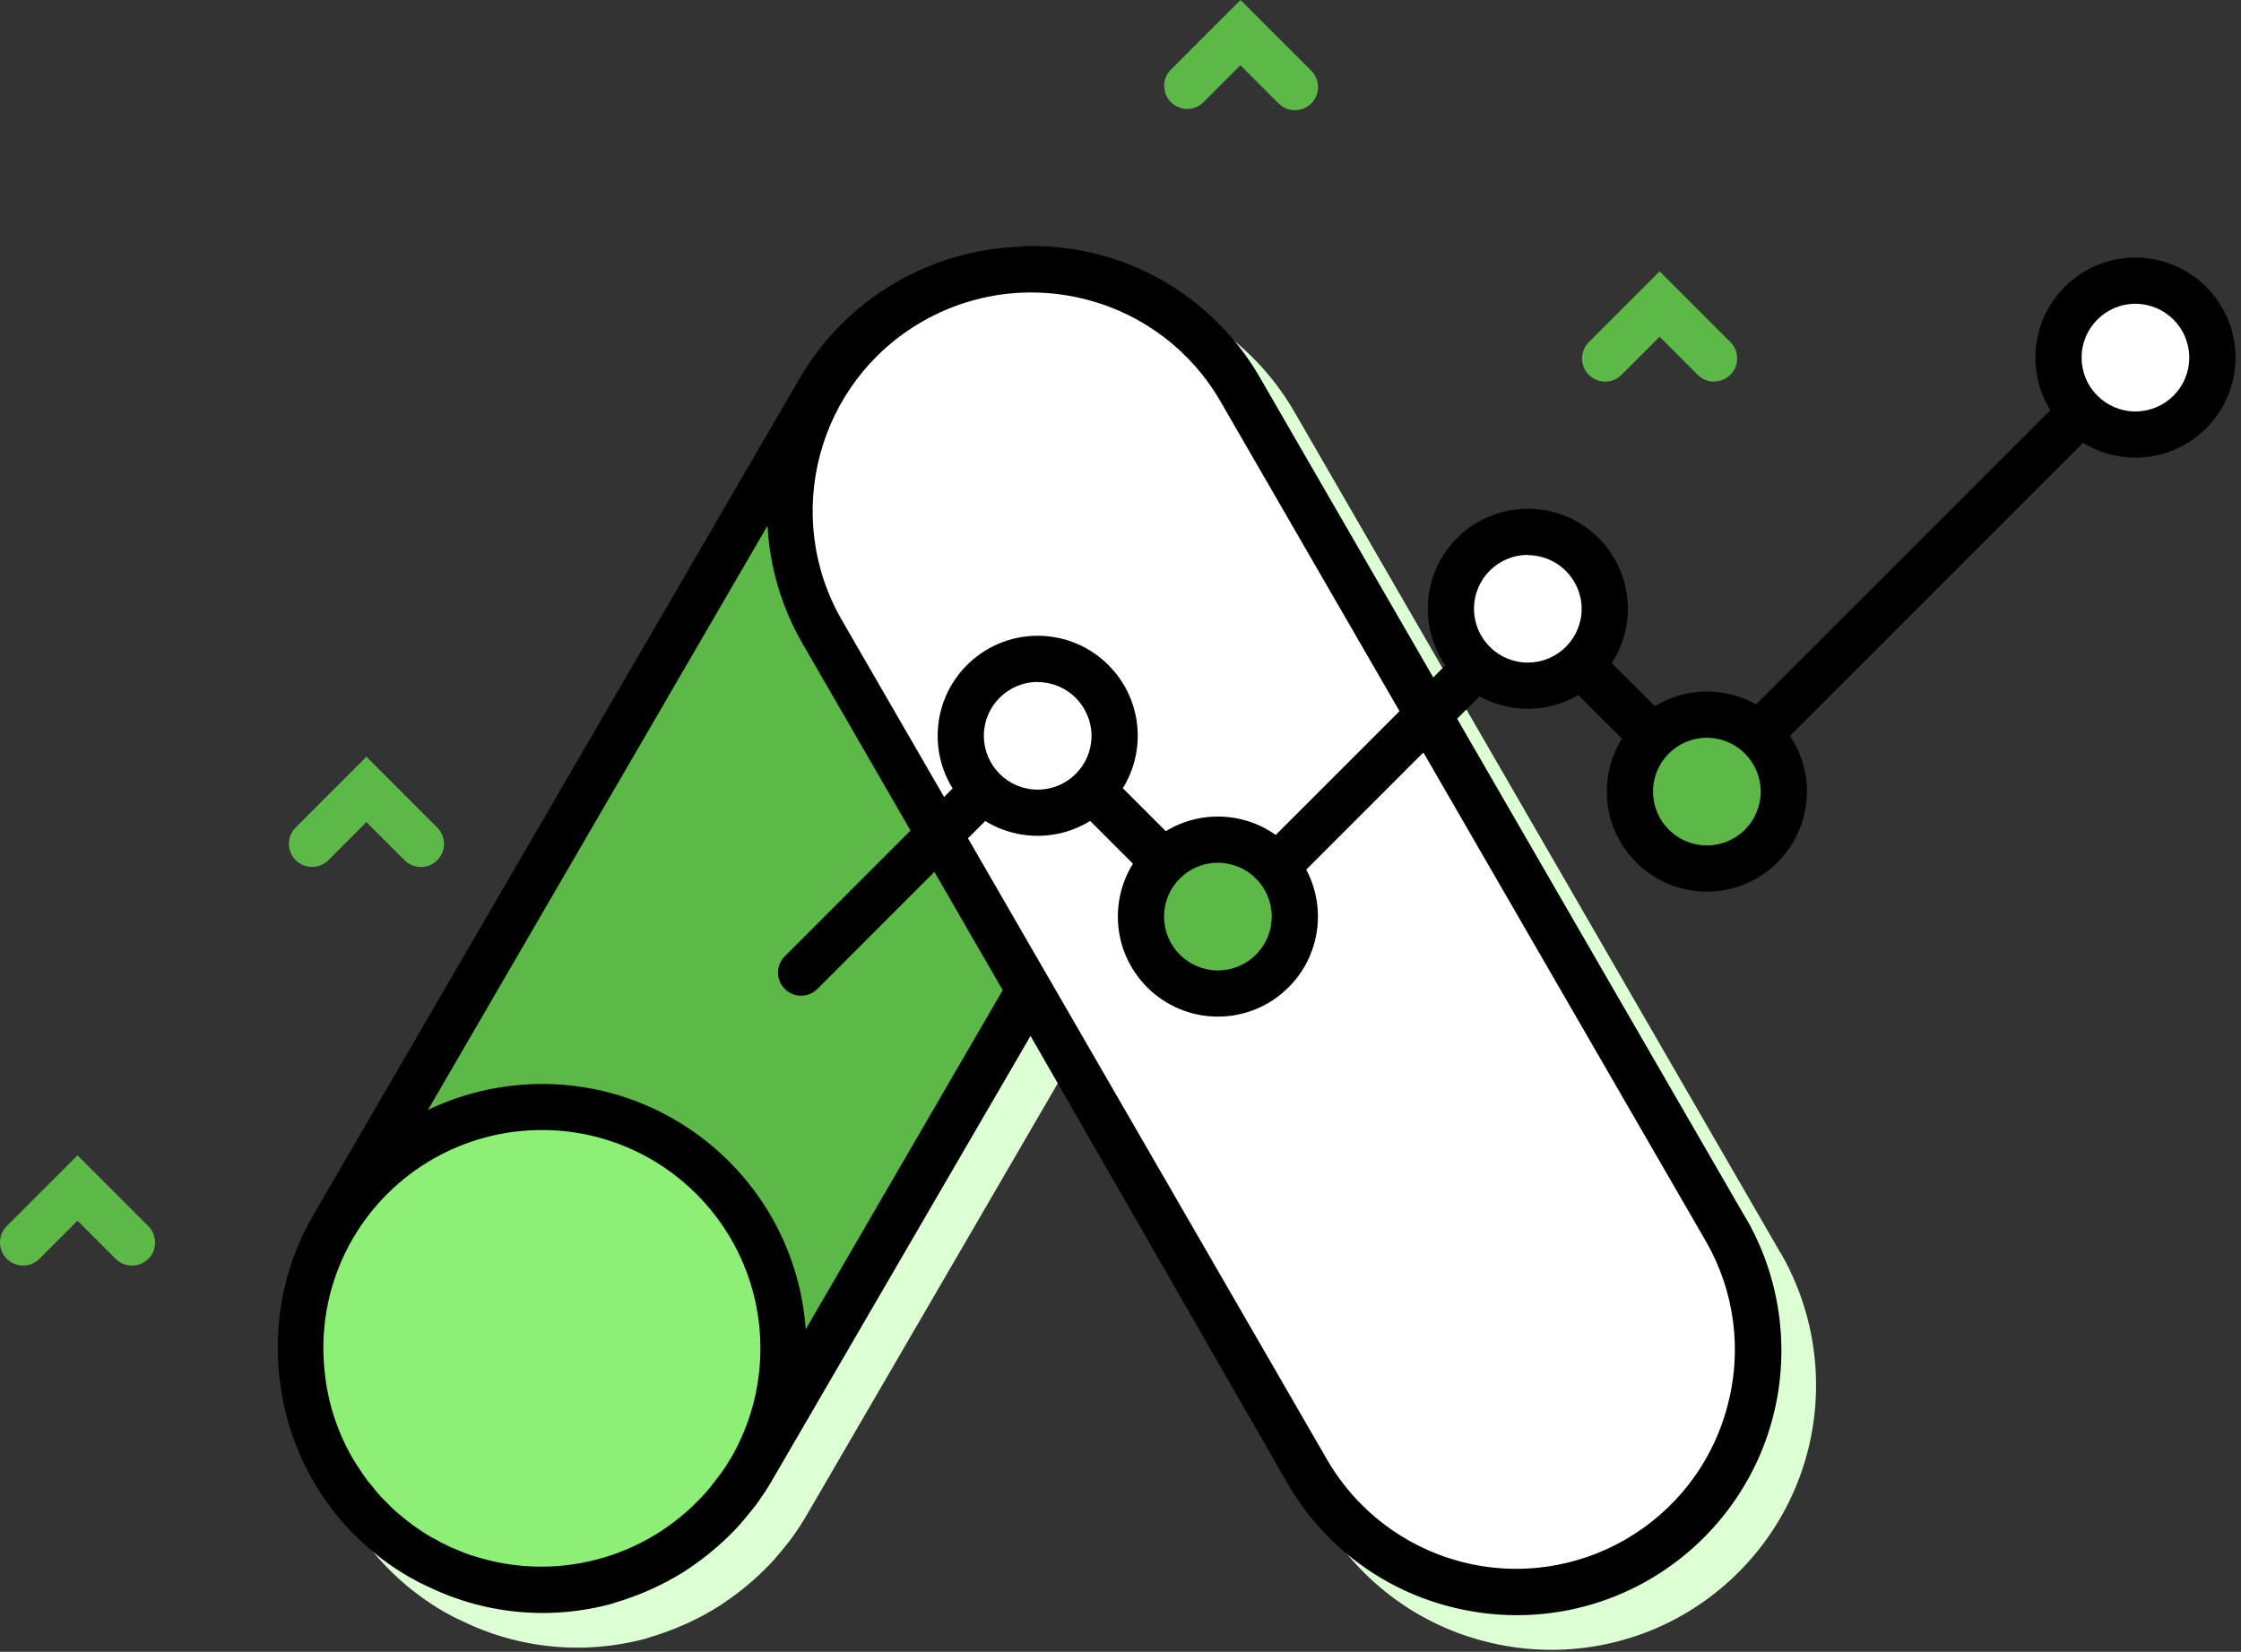 <svg width="194" height="143" viewBox="0 0 194 143" fill="none" xmlns="http://www.w3.org/2000/svg">
<rect x="0" y="0" width="194" height="143" fill="#333333" stroke="none"/>
<g clip-path="url(#clip0_358_2)">
<path d="M27.002 75.05C25.897 75.045 25.006 74.146 25.01 73.042C25.012 72.517 25.221 72.013 25.592 71.64L31.722 65.51L37.852 71.64C38.633 72.421 38.633 73.689 37.852 74.47C37.071 75.251 35.803 75.251 35.022 74.47L31.722 71.17L28.422 74.47C28.045 74.844 27.534 75.053 27.002 75.05Z" fill="#5DB947"/>
<path d="M148.382 33.04C147.852 33.038 147.345 32.826 146.972 32.45L143.672 29.15L140.372 32.45C139.591 33.231 138.323 33.231 137.542 32.45C136.761 31.669 136.761 30.401 137.542 29.62L143.672 23.49L149.802 29.62C150.581 30.403 150.577 31.67 149.794 32.448C149.421 32.818 148.918 33.027 148.392 33.03L148.382 33.04Z" fill="#5DB947"/>
<path d="M112.092 9.54C111.562 9.538 111.055 9.326 110.682 8.95L107.382 5.65L104.082 8.95C103.243 9.668 101.98 9.571 101.262 8.732C100.621 7.983 100.621 6.879 101.262 6.13L107.392 0L113.522 6.13C114.301 6.913 114.297 8.18 113.514 8.958C113.141 9.328 112.638 9.537 112.112 9.54H112.092Z" fill="#5DB947"/>
<path d="M1.992 109.56C0.887 109.555 -0.004 108.656 1.34154e-05 107.552C0.002 107.027 0.211 106.523 0.582 106.15L6.712 100.02L12.842 106.15C13.623 106.931 13.623 108.199 12.842 108.98C12.061 109.761 10.793 109.761 10.012 108.98L6.712 105.68L3.412 108.98C3.035 109.354 2.524 109.563 1.992 109.56Z" fill="#5DB947"/>
<path d="M154.102 108.41L112.102 35.74C109.091 30.484 104.111 26.644 98.262 25.07C96.259 24.538 94.194 24.279 92.122 24.3H91.812L91.262 24.36C83.409 24.643 76.244 28.916 72.262 35.69L30.122 108.19C27.783 112.215 26.735 116.861 27.122 121.5C27.226 122.878 27.454 124.243 27.802 125.58C29.341 131.463 33.168 136.486 38.432 139.53L38.842 139.75C39.162 139.93 39.472 140.1 39.842 140.26L40.042 140.35C43.133 141.854 46.525 142.637 49.962 142.64C51.954 142.64 53.937 142.381 55.862 141.87C56.072 141.81 56.272 141.73 56.482 141.67C56.692 141.61 57.182 141.46 57.482 141.34L58.402 141C58.722 140.87 59.032 140.74 59.342 140.6C59.829 140.38 60.305 140.147 60.772 139.9L61.472 139.51C61.782 139.33 62.092 139.15 62.392 138.95C62.692 138.75 62.922 138.59 63.192 138.4C63.462 138.21 64.002 137.81 64.392 137.49C64.782 137.17 64.912 137.06 65.162 136.84L65.812 136.25C66.232 135.84 66.652 135.43 67.042 134.99L67.362 134.61C67.695 134.217 68.029 133.81 68.362 133.39L68.712 132.91C69.092 132.37 69.462 131.81 69.802 131.22L92.212 92.68L114.422 131.36C117.446 136.635 122.455 140.481 128.332 142.04C130.288 142.566 132.306 142.832 134.332 142.83C146.99 142.808 157.234 132.529 157.213 119.871C157.206 115.861 156.147 111.923 154.142 108.45L154.102 108.41Z" fill="#DDFFD4"/>
<path d="M141.732 134.99C131.736 140.772 118.945 137.356 113.162 127.36L89.162 85.76L71.202 54.67C65.43 44.655 68.869 31.857 78.884 26.085C81.856 24.372 85.204 23.416 88.632 23.3H89.262C96.741 23.295 103.653 27.283 107.392 33.76L149.392 106.43C155.163 116.432 151.733 129.218 141.732 134.99Z" fill="white"/>
<path d="M89.142 85.73L65.002 127.26C59.058 137.161 46.214 140.37 36.312 134.426C26.613 128.604 23.303 116.124 28.842 106.26L71.002 33.7C74.664 27.397 81.344 23.457 88.632 23.3C77.079 23.689 68.029 33.369 68.417 44.922C68.532 48.351 69.489 51.698 71.202 54.67L89.142 85.73Z" fill="#5DB947"/>
<path d="M46.911 137.666C58.459 137.666 67.821 128.304 67.821 116.756C67.821 105.208 58.459 95.846 46.911 95.846C35.363 95.846 26.001 105.208 26.001 116.756C26.001 128.304 35.363 137.666 46.911 137.666Z" fill="#8EEF77"/>
<path d="M151.102 105.41L109.102 32.74C106.091 27.484 101.111 23.644 95.262 22.07C93.259 21.538 91.194 21.279 89.122 21.3H88.812L88.262 21.36C80.409 21.643 73.244 25.916 69.262 32.69L27.122 105.19C24.783 109.215 23.735 113.861 24.122 118.5C24.226 119.878 24.454 121.243 24.802 122.58C26.341 128.463 30.168 133.486 35.432 136.53L35.842 136.75C36.162 136.93 36.472 137.1 36.842 137.26L37.042 137.35C40.133 138.854 43.525 139.637 46.962 139.64C48.954 139.64 50.937 139.381 52.862 138.87C53.072 138.81 53.272 138.73 53.482 138.67C53.692 138.61 54.182 138.46 54.482 138.34L55.402 138C55.722 137.87 56.032 137.74 56.342 137.6C56.829 137.38 57.305 137.147 57.772 136.9L58.472 136.51C58.782 136.33 59.092 136.15 59.392 135.95C59.692 135.75 59.922 135.59 60.192 135.4C60.462 135.21 61.002 134.81 61.392 134.49C61.782 134.17 61.912 134.06 62.162 133.84L62.812 133.25C63.232 132.84 63.652 132.43 64.042 131.99L64.362 131.61C64.695 131.217 65.029 130.81 65.362 130.39L65.712 129.91C66.092 129.37 66.462 128.81 66.802 128.22L89.212 89.68L111.422 128.36C114.446 133.635 119.455 137.481 125.332 139.04C127.288 139.566 129.306 139.832 131.332 139.83C143.99 139.808 154.234 129.529 154.213 116.871C154.206 112.861 153.147 108.923 151.142 105.45L151.102 105.41ZM46.942 97.83C57.386 97.844 65.841 106.321 65.827 116.765C65.823 120.098 64.938 123.37 63.262 126.25L63.182 126.37C62.882 126.88 62.562 127.37 62.182 127.85L61.982 128.11C61.662 128.53 61.342 128.95 60.982 129.34L60.932 129.39C55.894 134.946 48.058 137.019 40.932 134.68H40.882C40.382 134.51 39.882 134.31 39.412 134.1L39.102 133.98C38.562 133.73 38.032 133.46 37.502 133.16L37.392 133.11C36.351 132.504 35.37 131.801 34.462 131.01L34.362 130.93C33.972 130.59 33.612 130.22 33.252 129.85L33.032 129.64C32.742 129.33 32.472 128.99 32.202 128.64C32.082 128.5 31.952 128.36 31.842 128.22C31.542 127.82 31.262 127.4 30.992 126.98L30.802 126.7C29.299 124.276 28.375 121.539 28.102 118.7C27.669 114.714 28.524 110.694 30.542 107.23C33.94 101.395 40.19 97.812 46.942 97.83ZM69.752 115.08C68.839 102.471 57.878 92.99 45.269 93.903C42.418 94.109 39.631 94.848 37.052 96.08L66.442 45.51C66.632 49.082 67.66 52.559 69.442 55.66L86.802 85.72L69.752 115.08ZM149.532 121.76C146.849 131.853 136.492 137.86 126.399 135.177C121.541 133.886 117.397 130.713 114.882 126.36L72.882 53.69C67.662 44.638 70.769 33.068 79.821 27.849C82.639 26.224 85.829 25.353 89.082 25.32H89.262C90.927 25.32 92.584 25.538 94.192 25.97C99.041 27.256 103.175 30.428 105.672 34.78L147.672 107.45C150.172 111.782 150.841 116.933 149.532 121.76Z" fill="black"/>
<path d="M69.342 86.2C68.237 86.195 67.346 85.296 67.35 84.192C67.352 83.667 67.561 83.163 67.932 82.79L89.842 60.88L105.842 76.88L132.422 50.3L147.562 65.44L183.732 29.27C184.513 28.489 185.781 28.489 186.562 29.27C187.343 30.051 187.343 31.319 186.562 32.1L147.562 71.1L132.412 55.95L105.832 82.53L89.832 66.53L70.752 85.62C70.377 85.992 69.87 86.2 69.342 86.2Z" fill="black"/>
<path d="M89.832 70.37C93.51 70.37 96.492 67.388 96.492 63.71C96.492 60.032 93.51 57.05 89.832 57.05C86.154 57.05 83.172 60.032 83.172 63.71C83.172 67.388 86.154 70.37 89.832 70.37Z" fill="white"/>
<path d="M105.432 86.01C109.111 86.01 112.092 83.028 112.092 79.35C112.092 75.672 109.111 72.69 105.432 72.69C101.754 72.69 98.772 75.672 98.772 79.35C98.772 83.028 101.754 86.01 105.432 86.01Z" fill="#5DB947"/>
<path d="M132.292 59.38C135.97 59.38 138.952 56.398 138.952 52.72C138.952 49.042 135.97 46.06 132.292 46.06C128.614 46.06 125.632 49.042 125.632 52.72C125.632 56.398 128.614 59.38 132.292 59.38Z" fill="white"/>
<path d="M147.762 75.19C151.44 75.19 154.422 72.208 154.422 68.53C154.422 64.852 151.44 61.87 147.762 61.87C144.083 61.87 141.102 64.852 141.102 68.53C141.102 72.208 144.083 75.19 147.762 75.19Z" fill="#5DB947"/>
<path d="M184.862 37.62C188.54 37.62 191.522 34.638 191.522 30.96C191.522 27.282 188.54 24.3 184.862 24.3C181.184 24.3 178.202 27.282 178.202 30.96C178.202 34.638 181.184 37.62 184.862 37.62Z" fill="white"/>
<path d="M89.832 72.36C85.049 72.36 81.172 68.483 81.172 63.7C81.172 58.917 85.049 55.04 89.832 55.04C94.615 55.04 98.492 58.917 98.492 63.7C98.486 68.481 94.613 72.354 89.832 72.36ZM89.832 59.04C87.258 59.04 85.172 61.126 85.172 63.7C85.172 66.274 87.258 68.36 89.832 68.36C92.406 68.36 94.492 66.274 94.492 63.7C94.481 61.133 92.399 59.055 89.832 59.05V59.04Z" fill="black"/>
<path d="M105.432 88.01C100.649 88.01 96.772 84.133 96.772 79.35C96.772 74.567 100.649 70.69 105.432 70.69C110.215 70.69 114.092 74.567 114.092 79.35V79.36C114.081 84.137 110.209 88.005 105.432 88.01ZM105.432 74.69C102.858 74.69 100.772 76.776 100.772 79.35C100.772 81.924 102.858 84.01 105.432 84.01C108.002 84.01 110.086 81.93 110.092 79.36C110.092 76.785 108.007 74.696 105.432 74.69Z" fill="black"/>
<path d="M132.262 61.36C127.479 61.36 123.602 57.483 123.602 52.7C123.602 47.917 127.479 44.04 132.262 44.04C137.045 44.04 140.922 47.917 140.922 52.7C140.916 57.481 137.042 61.354 132.262 61.36ZM132.262 48.04C129.688 48.04 127.602 50.126 127.602 52.7C127.602 55.274 129.688 57.36 132.262 57.36C134.836 57.36 136.922 55.274 136.922 52.7C136.906 50.136 134.826 48.065 132.262 48.06V48.04Z" fill="black"/>
<path d="M147.762 77.19C142.979 77.19 139.102 73.313 139.102 68.53C139.102 63.747 142.979 59.87 147.762 59.87C152.545 59.87 156.422 63.747 156.422 68.53C156.416 73.311 152.542 77.184 147.762 77.19ZM147.762 63.87C145.188 63.87 143.102 65.956 143.102 68.53C143.102 71.104 145.188 73.19 147.762 73.19C150.336 73.19 152.422 71.104 152.422 68.53C152.416 65.959 150.333 63.876 147.762 63.87Z" fill="black"/>
<path d="M184.862 39.62C180.079 39.62 176.202 35.743 176.202 30.96C176.202 26.177 180.079 22.3 184.862 22.3C189.645 22.3 193.522 26.177 193.522 30.96C193.516 35.741 189.642 39.614 184.862 39.62ZM184.862 26.3C182.288 26.3 180.202 28.386 180.202 30.96C180.202 33.534 182.288 35.62 184.862 35.62C187.436 35.62 189.522 33.534 189.522 30.96C189.517 28.389 187.433 26.305 184.862 26.3Z" fill="black"/>
</g>
<defs>
<clipPath id="clip0_358_2">
<rect width="193.522" height="142.83" fill="white"/>
</clipPath>
</defs>
</svg>
